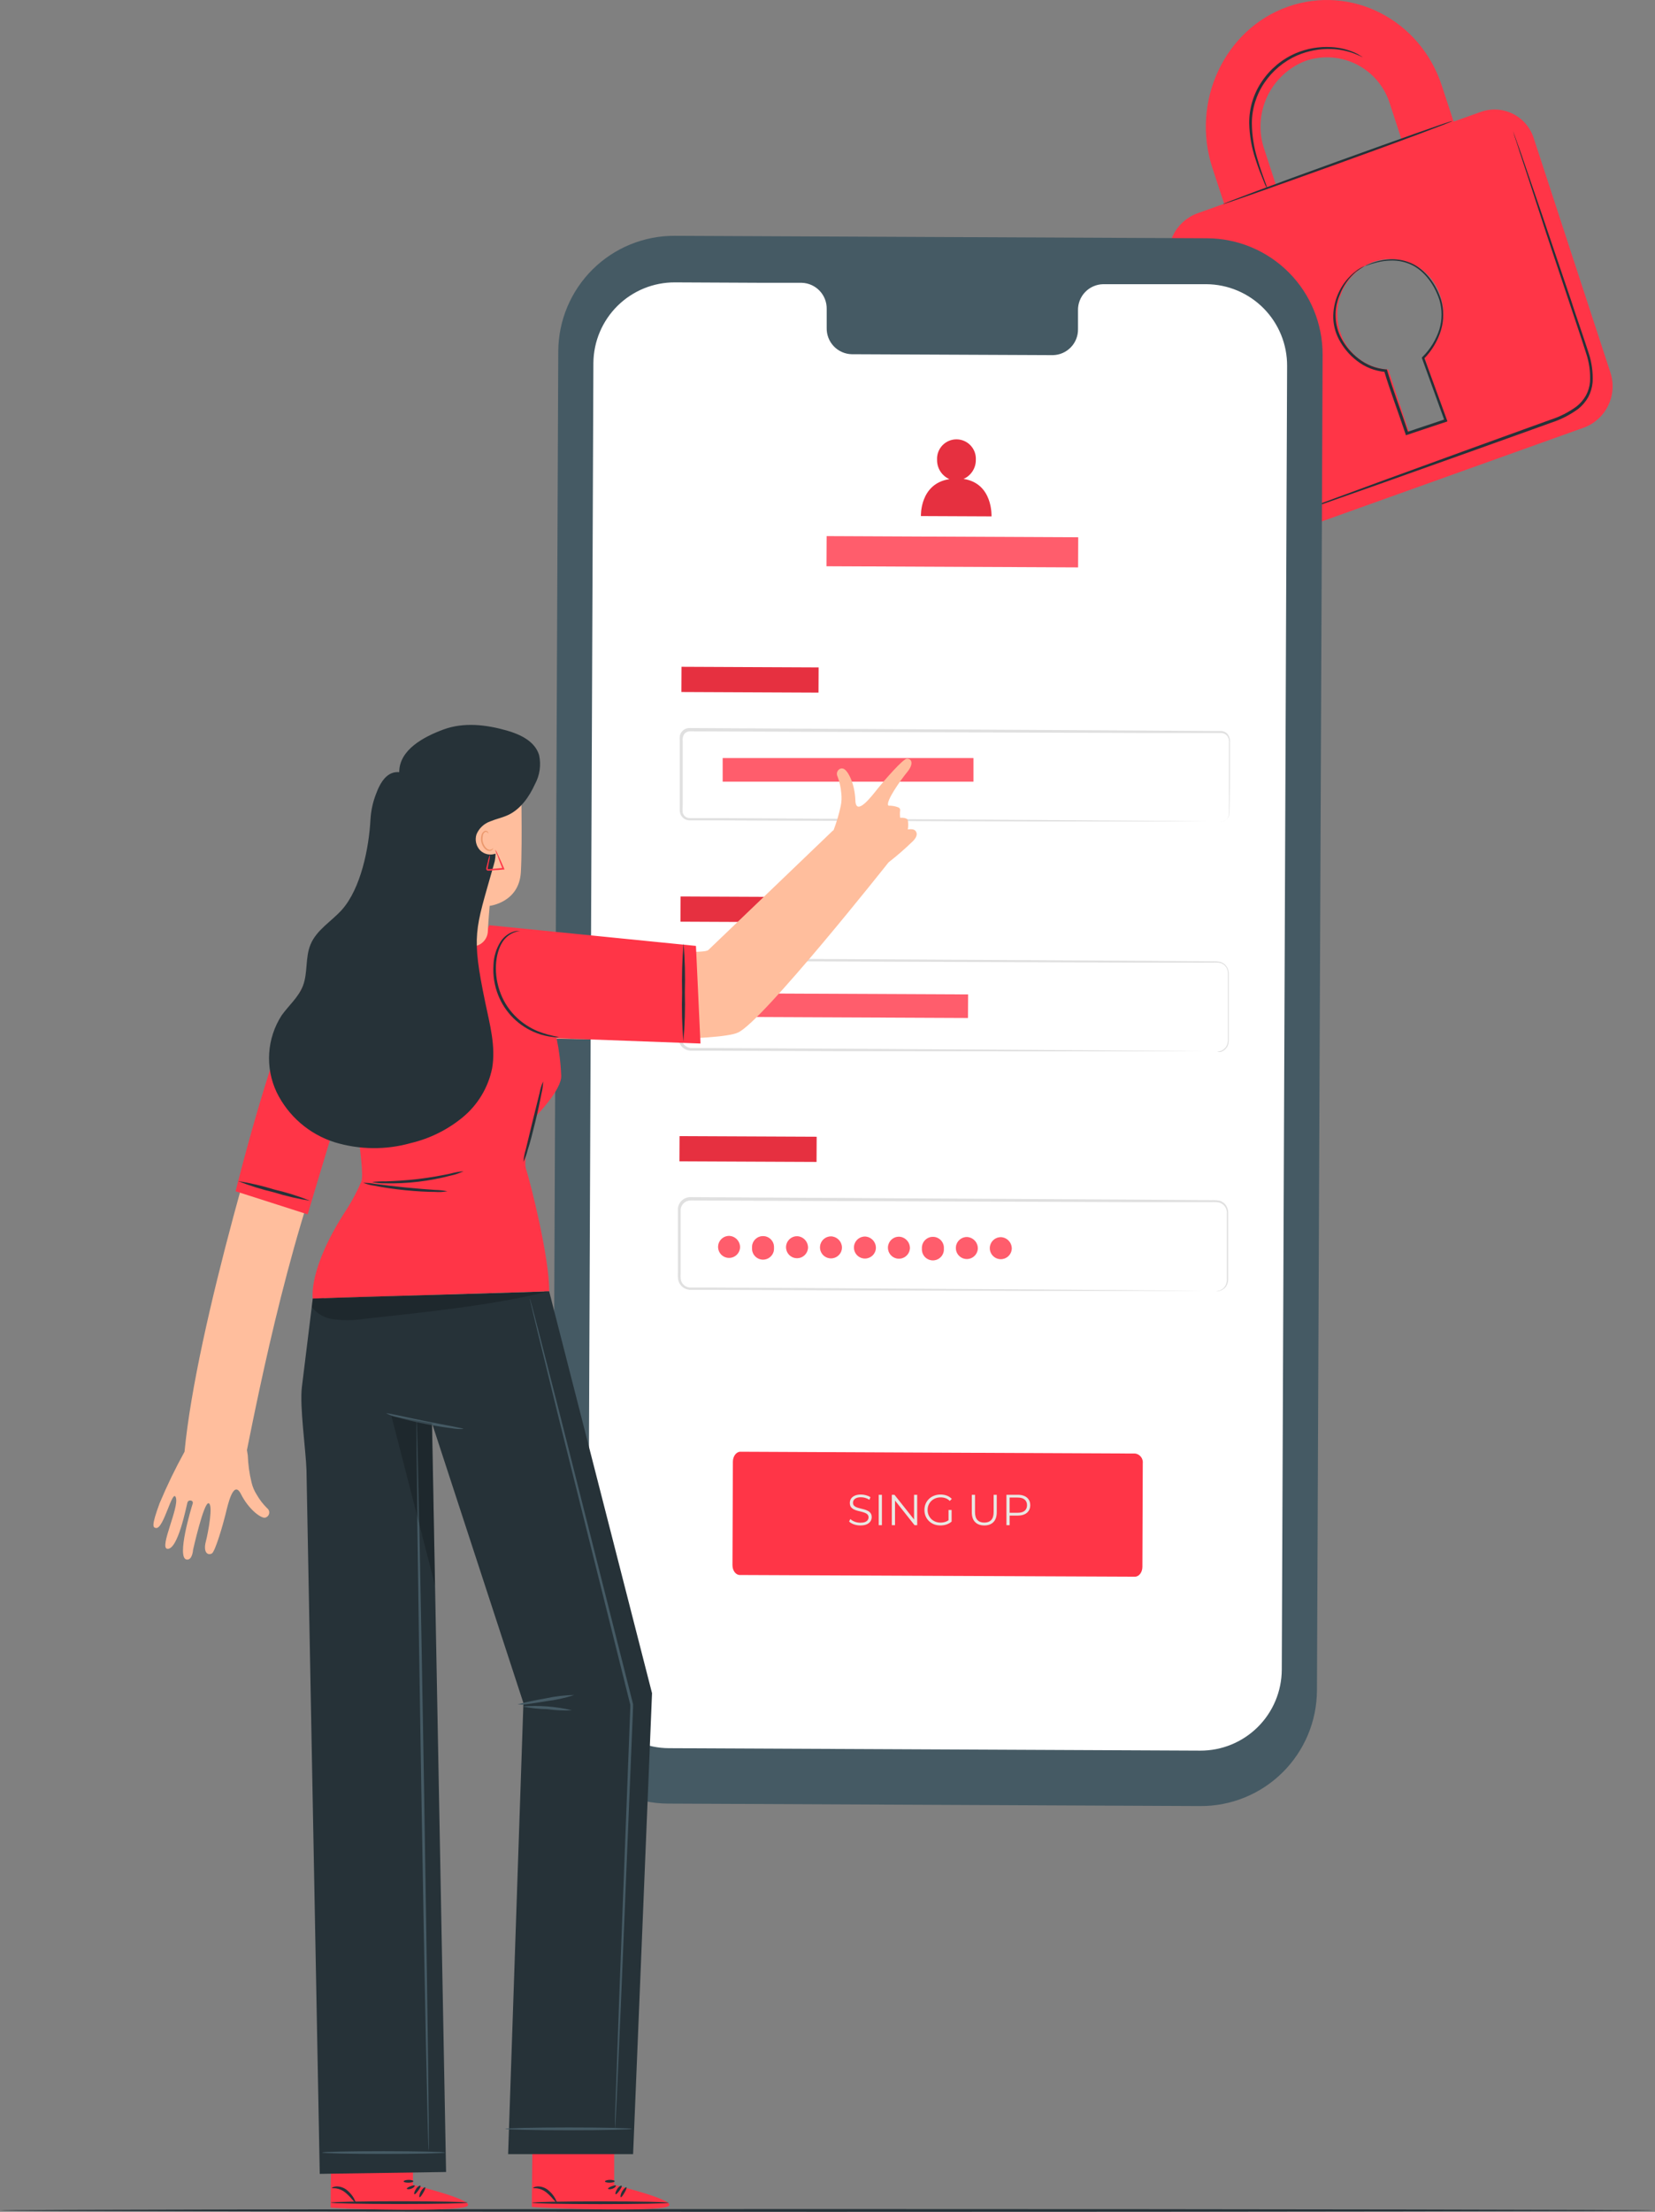 <svg width="310" height="414" viewBox="0 0 310 414" fill="none" xmlns="http://www.w3.org/2000/svg">
<rect x="0" y="0" width="310" height="414" fill="#808080" stroke="none"/>
<path d="M309.668 413.741C309.668 413.88 240.341 414 154.849 414C69.358 414 0 413.88 0 413.741C0 413.601 69.318 413.481 154.849 413.481C240.381 413.481 309.668 413.611 309.668 413.741Z" fill="#263238"/>
<path d="M277.421 20.927L272.279 22.764L270.073 16.044C266.019 3.655 253.1 -2.925 241.229 1.258C229.358 5.442 223.039 19.03 227.092 31.42L229.299 38.139L224.137 39.986C222.169 40.749 220.57 42.242 219.674 44.153C218.778 46.065 218.653 48.248 219.325 50.249L233.632 93.968C233.929 94.959 234.422 95.88 235.082 96.676C235.741 97.473 236.555 98.128 237.473 98.604C238.391 99.08 239.396 99.367 240.427 99.447C241.458 99.527 242.495 99.399 243.476 99.07L296.759 80.011C298.754 79.249 300.375 77.743 301.281 75.81C302.188 73.878 302.31 71.668 301.621 69.648L287.305 25.928C287 24.941 286.499 24.024 285.833 23.234C285.166 22.444 284.347 21.796 283.425 21.329C282.502 20.862 281.495 20.586 280.464 20.517C279.432 20.448 278.397 20.587 277.421 20.927ZM236.806 27.915C235.713 24.694 235.91 21.174 237.354 18.094C238.798 15.014 241.378 12.612 244.554 11.392C246.122 10.856 247.782 10.64 249.435 10.759C251.088 10.879 252.7 11.329 254.175 12.085C255.65 12.841 256.958 13.886 258.02 15.158C259.082 16.43 259.878 17.903 260.358 19.489L262.555 26.208L239.003 34.634L236.806 27.915ZM266.758 66.713L270.412 77.874C270.479 78.098 270.457 78.339 270.351 78.547C270.245 78.756 270.063 78.915 269.843 78.993L264.721 80.82C264.517 80.876 264.3 80.852 264.113 80.751C263.927 80.65 263.787 80.482 263.723 80.281L260.039 69.168C258.007 69.058 256.058 68.329 254.452 67.08C252.847 65.831 251.661 64.121 251.053 62.18C250.185 59.613 250.343 56.81 251.495 54.357C252.647 51.904 254.703 49.992 257.233 49.021C258.482 48.594 259.805 48.423 261.121 48.519C262.438 48.614 263.722 48.973 264.897 49.575C266.071 50.176 267.113 51.009 267.959 52.022C268.806 53.035 269.44 54.208 269.823 55.471C270.465 57.443 270.518 59.56 269.976 61.562C269.433 63.564 268.318 65.364 266.768 66.742L266.758 66.713Z" fill="#FF3547"/>
<path d="M272.049 22.644C272.049 22.784 262.515 26.368 250.654 30.631C238.793 34.894 229.119 38.318 229.069 38.218C229.019 38.119 238.604 34.505 250.474 30.231C262.345 25.958 272 22.514 272.049 22.644Z" fill="#263238"/>
<path d="M283.371 24.481C283.415 24.568 283.452 24.658 283.481 24.75C283.561 24.95 283.651 25.21 283.77 25.529C284.03 26.258 284.389 27.266 284.839 28.524L288.672 39.686C290.27 44.419 292.177 50.03 294.293 56.26C295.292 59.384 296.47 62.639 297.568 66.064C298.156 67.828 298.41 69.687 298.317 71.545C298.232 72.511 297.957 73.451 297.508 74.31C297.028 75.167 296.388 75.923 295.621 76.537C294.079 77.663 292.367 78.535 290.549 79.122L285.408 80.969L275.674 84.454L259.19 90.324L248.058 94.238L245.063 95.236L244.264 95.496C244.179 95.534 244.088 95.558 243.995 95.566C243.995 95.566 244.075 95.566 244.244 95.446L245.023 95.136L248.018 94.008L259.09 89.935L275.544 83.945L285.258 80.43L290.4 78.573C292.165 78.01 293.828 77.164 295.322 76.067C296.035 75.498 296.631 74.796 297.079 74.001C297.502 73.206 297.757 72.332 297.828 71.435C297.92 69.645 297.676 67.854 297.109 66.153C296.031 62.759 294.892 59.474 293.864 56.349C291.787 50.109 289.871 44.479 288.353 39.746C286.835 35.014 285.558 31.21 284.679 28.534C284.26 27.227 283.94 26.208 283.681 25.469L283.441 24.671C283.411 24.61 283.387 24.547 283.371 24.481Z" fill="#263238"/>
<path d="M255.256 10.713C255.256 10.713 254.727 10.454 253.749 10.054C252.354 9.518 250.879 9.221 249.386 9.176C247.172 9.1 244.969 9.516 242.936 10.394C240.463 11.487 238.349 13.255 236.836 15.495C235.313 17.729 234.495 20.369 234.49 23.073C234.511 25.289 234.847 27.491 235.488 29.613C236.007 31.43 236.546 32.877 236.906 33.886C237.118 34.398 237.291 34.925 237.425 35.463C237.141 34.984 236.904 34.48 236.716 33.956C236.307 32.957 235.718 31.54 235.139 29.712C234.428 27.569 234.041 25.331 233.991 23.073C233.964 20.267 234.8 17.521 236.387 15.206C237.953 12.884 240.153 11.061 242.726 9.954C244.823 9.072 247.095 8.682 249.366 8.816C250.891 8.894 252.39 9.249 253.789 9.865C254.162 10.037 254.523 10.237 254.867 10.464C255.009 10.526 255.14 10.61 255.256 10.713Z" fill="#263238"/>
<path d="M255.716 49.78C255.875 49.683 256.042 49.6 256.215 49.53C256.715 49.305 257.232 49.121 257.762 48.981C258.604 48.733 259.472 48.585 260.348 48.542C261.54 48.478 262.733 48.658 263.853 49.071C266.408 49.97 268.755 52.575 269.913 56.06C270.468 57.93 270.468 59.921 269.913 61.791C269.297 63.82 268.193 65.668 266.698 67.172L266.758 66.902C268.086 70.546 269.533 74.5 271.031 78.623L271.121 78.873L270.871 78.963L268.585 79.721L263.593 81.389L263.343 81.469L263.263 81.219C261.896 77.086 260.398 73.232 259.27 69.448L259.49 69.618C257.538 69.456 255.677 68.723 254.138 67.511C252.746 66.439 251.605 65.076 250.794 63.518C250.062 62.136 249.697 60.589 249.735 59.025C249.782 57.427 250.181 55.859 250.904 54.433C251.627 53.008 252.656 51.76 253.919 50.778C254.438 50.357 255.021 50.02 255.646 49.78C255.082 50.114 254.535 50.478 254.008 50.868C252.622 52.041 251.56 53.55 250.923 55.251C250.377 56.534 250.122 57.921 250.175 59.314C250.229 60.707 250.59 62.071 251.233 63.308C252.031 64.807 253.145 66.115 254.498 67.142C255.965 68.294 257.74 68.988 259.599 69.139H259.769L259.819 69.288C260.917 73.002 262.425 76.886 263.813 81.039L263.483 80.88L268.475 79.212L270.751 78.444L270.592 78.783C269.104 74.66 267.666 70.696 266.348 67.052V66.902L266.468 66.782C267.92 65.341 269.002 63.57 269.623 61.621C270.153 59.832 270.153 57.928 269.623 56.14C268.535 52.785 266.289 50.239 263.853 49.341C262.774 48.925 261.623 48.731 260.468 48.772C259.606 48.791 258.748 48.908 257.912 49.121C256.425 49.49 255.726 49.83 255.716 49.78Z" fill="#263238"/>
<path d="M224.856 338.053L125.127 337.594C119.368 337.562 113.857 335.246 109.804 331.154C105.751 327.062 103.488 321.528 103.512 315.769L104.57 65.764C104.582 62.911 105.156 60.088 106.26 57.456C107.363 54.825 108.974 52.437 111.001 50.428C113.028 48.42 115.431 46.831 118.072 45.752C120.714 44.672 123.542 44.124 126.395 44.139L226.114 44.598C231.873 44.627 237.385 46.941 241.44 51.031C245.494 55.121 247.76 60.654 247.738 66.413L246.68 316.408C246.668 319.262 246.095 322.086 244.991 324.719C243.888 327.351 242.277 329.741 240.251 331.75C238.224 333.76 235.821 335.351 233.18 336.433C230.538 337.514 227.71 338.065 224.856 338.053Z" fill="#455A64"/>
<path d="M225.963 53.194H206.635C206.004 53.206 205.382 53.342 204.804 53.594C204.226 53.846 203.703 54.21 203.265 54.664C202.828 55.118 202.484 55.654 202.253 56.242C202.023 56.829 201.91 57.456 201.922 58.086V61.591C201.934 62.221 201.822 62.847 201.591 63.434C201.361 64.02 201.017 64.556 200.579 65.009C200.141 65.463 199.618 65.826 199.04 66.077C198.462 66.328 197.84 66.462 197.21 66.473L159.531 66.303C158.256 66.269 157.047 65.731 156.169 64.806C155.291 63.881 154.816 62.646 154.849 61.371V57.867C154.881 56.594 154.407 55.36 153.531 54.435C152.656 53.511 151.449 52.971 150.176 52.935H143.377L126.455 52.855C122.43 52.831 118.559 54.403 115.69 57.226C112.822 60.05 111.189 63.895 111.149 67.92L110.151 311.945C110.142 313.942 110.526 315.921 111.282 317.769C112.037 319.618 113.15 321.299 114.555 322.717C115.961 324.136 117.632 325.264 119.473 326.036C121.314 326.809 123.29 327.211 125.287 327.22L224.805 327.68C226.803 327.689 228.784 327.304 230.633 326.548C232.483 325.792 234.165 324.679 235.585 323.273C237.004 321.866 238.133 320.194 238.906 318.351C239.679 316.509 240.081 314.532 240.091 312.534L241.089 68.509C241.113 64.473 239.533 60.593 236.697 57.721C233.86 54.849 230 53.221 225.963 53.194Z" fill="white"/>
<path d="M212.576 295.122L138.575 294.803C137.807 294.803 137.188 293.964 137.198 292.946L137.278 273.587C137.278 272.589 137.906 271.73 138.675 271.73L212.675 272.069C213.101 272.143 213.482 272.378 213.739 272.726C213.996 273.074 214.108 273.508 214.053 273.936L213.983 293.275C213.983 294.303 213.344 295.132 212.576 295.122Z" fill="#FF3547"/>
<path d="M161.159 285.53C160.736 285.53 160.33 285.462 159.939 285.327C159.554 285.186 159.256 285.007 159.045 284.79L159.281 284.327C159.481 284.522 159.749 284.687 160.086 284.823C160.427 284.953 160.785 285.018 161.159 285.018C161.517 285.018 161.807 284.975 162.029 284.888C162.257 284.796 162.422 284.674 162.525 284.522C162.633 284.37 162.688 284.202 162.688 284.018C162.688 283.796 162.623 283.617 162.492 283.481C162.368 283.346 162.202 283.24 161.996 283.164C161.79 283.083 161.563 283.012 161.313 282.953C161.064 282.893 160.815 282.831 160.565 282.766C160.316 282.695 160.086 282.603 159.874 282.489C159.668 282.375 159.5 282.226 159.37 282.042C159.245 281.852 159.183 281.606 159.183 281.302C159.183 281.02 159.256 280.763 159.403 280.529C159.554 280.291 159.785 280.101 160.094 279.96C160.403 279.814 160.798 279.741 161.281 279.741C161.601 279.741 161.918 279.787 162.232 279.879C162.547 279.966 162.818 280.088 163.045 280.245L162.842 280.725C162.598 280.562 162.338 280.443 162.061 280.367C161.79 280.291 161.528 280.253 161.273 280.253C160.931 280.253 160.649 280.299 160.427 280.391C160.205 280.483 160.039 280.608 159.931 280.765C159.828 280.917 159.777 281.091 159.777 281.286C159.777 281.508 159.839 281.687 159.964 281.822C160.094 281.958 160.262 282.064 160.468 282.139C160.679 282.215 160.91 282.283 161.159 282.343C161.408 282.402 161.655 282.467 161.899 282.538C162.148 282.608 162.376 282.701 162.582 282.814C162.793 282.923 162.961 283.069 163.086 283.253C163.216 283.438 163.281 283.679 163.281 283.977C163.281 284.254 163.205 284.511 163.053 284.75C162.902 284.983 162.669 285.172 162.354 285.319C162.045 285.46 161.647 285.53 161.159 285.53ZM164.592 285.481V279.79H165.194V285.481H164.592ZM167.046 285.481V279.79H167.542L171.469 284.733H171.209V279.79H171.803V285.481H171.307L167.387 280.538H167.648V285.481H167.046ZM176.157 285.53C175.723 285.53 175.322 285.46 174.953 285.319C174.59 285.172 174.273 284.969 174.002 284.709C173.736 284.449 173.528 284.142 173.376 283.79C173.23 283.438 173.156 283.053 173.156 282.635C173.156 282.218 173.23 281.833 173.376 281.481C173.528 281.128 173.739 280.822 174.01 280.562C174.281 280.302 174.598 280.101 174.962 279.96C175.33 279.814 175.731 279.741 176.165 279.741C176.599 279.741 176.994 279.809 177.352 279.944C177.715 280.08 178.024 280.286 178.279 280.562L177.905 280.944C177.667 280.706 177.404 280.535 177.116 280.432C176.829 280.329 176.52 280.277 176.189 280.277C175.837 280.277 175.512 280.337 175.214 280.456C174.921 280.57 174.663 280.735 174.441 280.952C174.224 281.164 174.054 281.413 173.929 281.7C173.81 281.982 173.75 282.294 173.75 282.635C173.75 282.972 173.81 283.283 173.929 283.571C174.054 283.858 174.224 284.11 174.441 284.327C174.663 284.538 174.921 284.704 175.214 284.823C175.512 284.937 175.834 284.994 176.181 284.994C176.506 284.994 176.813 284.945 177.1 284.847C177.393 284.75 177.661 284.584 177.905 284.351L178.247 284.807C177.976 285.045 177.658 285.227 177.295 285.351C176.932 285.471 176.553 285.53 176.157 285.53ZM177.669 284.733V282.635H178.247V284.807L177.669 284.733ZM184.371 285.53C183.644 285.53 183.072 285.322 182.655 284.904C182.238 284.487 182.029 283.869 182.029 283.05V279.79H182.631V283.026C182.631 283.698 182.782 284.194 183.086 284.514C183.39 284.834 183.818 284.994 184.371 284.994C184.929 284.994 185.36 284.834 185.664 284.514C185.967 284.194 186.119 283.698 186.119 283.026V279.79H186.704V283.05C186.704 283.869 186.496 284.487 186.078 284.904C185.666 285.322 185.097 285.53 184.371 285.53ZM188.518 285.481V279.79H190.648C191.13 279.79 191.545 279.868 191.892 280.025C192.239 280.177 192.505 280.399 192.689 280.692C192.879 280.979 192.974 281.329 192.974 281.741C192.974 282.142 192.879 282.489 192.689 282.782C192.505 283.069 192.239 283.291 191.892 283.449C191.545 283.606 191.13 283.684 190.648 283.684H188.851L189.119 283.4V285.481H188.518ZM189.119 283.449L188.851 283.156H190.632C191.201 283.156 191.632 283.034 191.925 282.79C192.223 282.541 192.372 282.191 192.372 281.741C192.372 281.286 192.223 280.933 191.925 280.684C191.632 280.435 191.201 280.31 190.632 280.31H188.851L189.119 280.025V283.449Z" fill="#E8E8E3"/>
<path d="M153.335 124.928L127.657 124.812L127.636 129.524L153.314 129.64L153.335 124.928Z" fill="#FF3547"/>
<path opacity="0.1" d="M153.335 124.928L127.657 124.812L127.636 129.524L153.314 129.64L153.335 124.928Z" fill="black"/>
<path d="M228.609 153.861C228.811 153.841 229.009 153.794 229.198 153.721C229.475 153.613 229.715 153.43 229.892 153.191C230.068 152.953 230.174 152.669 230.197 152.374C230.197 150.786 230.197 148.47 230.197 145.495C230.197 144.007 230.197 142.34 230.197 140.503C230.197 140.054 230.197 139.584 230.197 139.115C230.262 138.66 230.163 138.196 229.917 137.807C229.78 137.621 229.601 137.469 229.395 137.363C229.189 137.257 228.961 137.201 228.729 137.198H227.172H212.745L129.24 136.889C129.027 136.885 128.815 136.933 128.624 137.029C128.433 137.124 128.267 137.265 128.142 137.438C127.901 137.828 127.809 138.293 127.882 138.746C127.882 139.744 127.882 140.742 127.882 141.741C127.882 143.738 127.882 145.734 127.882 147.731C127.882 148.729 127.882 149.728 127.882 150.726C127.841 151.191 127.841 151.659 127.882 152.124C127.935 152.323 128.032 152.508 128.167 152.664C128.302 152.82 128.471 152.942 128.661 153.023C128.858 153.101 129.069 153.138 129.28 153.132H134.362L156.536 153.252L194.075 153.482L219.384 153.681L226.263 153.761H228.05C228.46 153.761 228.659 153.761 228.659 153.761H228.05H226.263H219.384H194.075L156.536 153.642L134.362 153.552H129.28C129.001 153.563 128.722 153.515 128.462 153.412C128.199 153.3 127.965 153.129 127.778 152.913C127.591 152.696 127.456 152.44 127.383 152.164C127.325 151.902 127.305 151.633 127.323 151.365V150.626C127.323 149.628 127.323 148.63 127.323 147.631C127.323 145.634 127.323 143.638 127.323 141.641C127.323 140.643 127.323 139.644 127.323 138.646C127.304 138.38 127.304 138.113 127.323 137.847C127.361 137.553 127.474 137.275 127.653 137.038C127.825 136.797 128.053 136.602 128.317 136.468C128.581 136.334 128.874 136.266 129.17 136.27L212.675 136.729L227.102 136.829H228.659C228.934 136.829 229.204 136.895 229.447 137.022C229.691 137.149 229.9 137.333 230.057 137.558C230.338 137.992 230.452 138.513 230.376 139.025C230.376 139.494 230.376 139.964 230.376 140.413C230.376 142.23 230.376 143.897 230.376 145.405C230.376 148.4 230.307 150.696 230.287 152.294C230.262 152.601 230.151 152.895 229.965 153.14C229.779 153.386 229.527 153.574 229.238 153.681C229.049 153.799 228.832 153.861 228.609 153.861Z" fill="#E0E0E0"/>
<path d="M182.334 141.9H135.37V146.303H182.334V141.9Z" fill="#FF3547"/>
<path opacity="0.2" d="M182.334 141.9H135.37V146.303H182.334V141.9Z" fill="white"/>
<path d="M153.16 167.917L127.482 167.801L127.461 172.513L153.139 172.63L153.16 167.917Z" fill="#FF3547"/>
<path opacity="0.1" d="M153.16 167.917L127.482 167.801L127.461 172.513L153.139 172.63L153.16 167.917Z" fill="black"/>
<path d="M227.96 196.851C228.162 196.827 228.362 196.79 228.56 196.741C228.838 196.653 229.095 196.505 229.312 196.309C229.529 196.113 229.701 195.872 229.817 195.603C229.975 195.2 230.036 194.766 229.997 194.335C229.997 193.856 229.997 193.337 229.997 192.758C229.997 191.6 229.997 190.282 229.997 188.764V182.425C230.045 181.966 229.943 181.504 229.708 181.107C229.461 180.7 229.074 180.398 228.619 180.258C228.122 180.169 227.616 180.143 227.112 180.178H212.745L129.53 179.869C129.082 179.87 128.65 180.033 128.314 180.329C127.978 180.625 127.761 181.032 127.703 181.476C127.703 182.425 127.703 183.473 127.703 184.471C127.703 186.468 127.703 188.465 127.703 190.462C127.703 191.46 127.703 192.458 127.703 193.457C127.666 193.923 127.686 194.393 127.763 194.855C127.887 195.259 128.144 195.611 128.492 195.853C128.86 196.087 129.294 196.199 129.73 196.172H131.117H134.003L156.097 196.282L193.506 196.512L218.725 196.712L225.584 196.791H218.725H193.506L156.077 196.751L133.983 196.672H129.64C129.1 196.704 128.564 196.56 128.112 196.262C127.658 195.948 127.326 195.486 127.174 194.954C127.084 194.447 127.057 193.931 127.094 193.417C127.094 192.418 127.094 191.42 127.094 190.422C127.094 188.425 127.094 186.428 127.094 184.431C127.094 183.433 127.094 182.435 127.094 181.436C127.167 180.865 127.445 180.341 127.877 179.96C128.309 179.58 128.865 179.37 129.44 179.37L212.655 179.829L227.022 179.939C227.557 179.906 228.094 179.943 228.619 180.049C229.138 180.218 229.576 180.574 229.847 181.047C230.106 181.487 230.218 181.997 230.167 182.505C230.167 182.974 230.167 183.433 230.167 183.892C230.167 185.699 230.167 187.357 230.167 188.884C230.167 190.412 230.167 191.7 230.167 192.878C230.167 193.447 230.167 193.976 230.167 194.465C230.203 194.912 230.131 195.36 229.957 195.773C229.828 196.049 229.64 196.293 229.408 196.489C229.175 196.686 228.903 196.83 228.609 196.911C228.391 196.929 228.172 196.909 227.96 196.851Z" fill="#E0E0E0"/>
<path d="M152.967 212.773L127.289 212.657L127.267 217.369L152.945 217.486L152.967 212.773Z" fill="#FF3547"/>
<path opacity="0.1" d="M152.967 212.773L127.289 212.657L127.267 217.369L152.945 217.486L152.967 212.773Z" fill="black"/>
<path d="M227.761 241.689C227.963 241.665 228.163 241.628 228.36 241.579C228.638 241.491 228.893 241.344 229.11 241.15C229.327 240.955 229.5 240.717 229.618 240.451C229.775 240.047 229.836 239.614 229.798 239.183C229.798 238.693 229.798 238.184 229.798 237.595C229.798 236.447 229.798 235.119 229.798 233.602V227.262C229.845 226.803 229.744 226.341 229.508 225.944C229.256 225.545 228.87 225.248 228.42 225.105C227.923 225.013 227.417 224.983 226.912 225.016H212.546L129.33 224.706C128.883 224.707 128.451 224.871 128.115 225.166C127.779 225.462 127.561 225.87 127.503 226.314C127.503 227.312 127.503 228.31 127.503 229.309C127.503 231.305 127.503 233.302 127.503 235.299C127.503 236.297 127.503 237.296 127.503 238.294C127.466 238.757 127.486 239.224 127.563 239.682C127.683 240.089 127.941 240.442 128.292 240.68C128.659 240.92 129.094 241.032 129.53 241H133.873L155.967 241.12L193.377 241.349L218.596 241.549L225.455 241.629H218.596H193.377L155.967 241.519L133.873 241.429H129.53C128.99 241.465 128.452 241.322 128.003 241.02C127.548 240.705 127.217 240.243 127.064 239.712C126.975 239.205 126.948 238.688 126.984 238.174C126.984 237.176 126.984 236.178 126.984 235.179C126.984 233.182 126.984 231.186 126.984 229.189C126.984 228.19 126.984 227.192 126.984 226.144C127.055 225.574 127.331 225.049 127.761 224.669C128.192 224.288 128.746 224.078 129.32 224.077L212.536 224.536L226.902 224.646C227.437 224.613 227.974 224.65 228.5 224.756C229.019 224.926 229.456 225.281 229.728 225.754C229.986 226.194 230.098 226.705 230.047 227.212C230.047 227.681 230.047 228.151 230.047 228.6C230.047 230.407 230.047 232.064 230.047 233.592C230.047 235.119 230.047 236.407 230.047 237.585C230.047 238.154 230.047 238.683 230.047 239.173C230.086 239.619 230.014 240.068 229.838 240.481C229.708 240.756 229.521 241 229.288 241.197C229.055 241.393 228.783 241.537 228.49 241.619C228.256 241.699 228.006 241.723 227.761 241.689Z" fill="#E0E0E0"/>
<path d="M181.331 186.135L134.368 185.922L134.348 190.325L181.311 190.538L181.331 186.135Z" fill="#FF3547"/>
<path opacity="0.2" d="M181.331 186.135L134.368 185.922L134.348 190.325L181.311 190.538L181.331 186.135Z" fill="white"/>
<path d="M138.615 233.542C138.586 233.944 138.439 234.328 138.193 234.647C137.947 234.966 137.614 235.206 137.233 235.337C136.852 235.467 136.441 235.484 136.051 235.383C135.661 235.283 135.309 235.07 135.039 234.772C134.769 234.473 134.592 234.102 134.531 233.704C134.47 233.306 134.527 232.899 134.695 232.533C134.863 232.167 135.135 231.858 135.477 231.646C135.819 231.433 136.216 231.325 136.618 231.336C137.175 231.367 137.696 231.616 138.07 232.029C138.444 232.442 138.64 232.986 138.615 233.542Z" fill="#FF3547"/>
<path d="M144.975 233.572C144.994 233.853 144.956 234.136 144.862 234.402C144.767 234.668 144.619 234.912 144.427 235.118C144.234 235.324 144.002 235.489 143.743 235.601C143.484 235.714 143.205 235.772 142.923 235.772C142.641 235.772 142.362 235.714 142.103 235.601C141.844 235.489 141.611 235.324 141.419 235.118C141.226 234.912 141.078 234.668 140.984 234.402C140.89 234.136 140.852 233.853 140.871 233.572C140.852 233.291 140.89 233.008 140.984 232.742C141.078 232.476 141.226 232.232 141.419 232.026C141.611 231.82 141.844 231.655 142.103 231.543C142.362 231.43 142.641 231.372 142.923 231.372C143.205 231.372 143.484 231.43 143.743 231.543C144.002 231.655 144.234 231.82 144.427 232.026C144.619 232.232 144.767 232.476 144.862 232.742C144.956 233.008 144.994 233.291 144.975 233.572Z" fill="#FF3547"/>
<path d="M151.345 233.602C151.315 234.003 151.168 234.387 150.923 234.706C150.677 235.025 150.343 235.265 149.962 235.396C149.581 235.527 149.171 235.543 148.781 235.443C148.391 235.342 148.039 235.13 147.769 234.831C147.498 234.533 147.322 234.161 147.261 233.763C147.2 233.365 147.257 232.958 147.425 232.592C147.593 232.226 147.865 231.918 148.207 231.705C148.549 231.492 148.945 231.385 149.348 231.395C149.903 231.429 150.423 231.679 150.796 232.091C151.17 232.503 151.367 233.046 151.345 233.602Z" fill="#FF3547"/>
<path d="M157.704 233.632C157.675 234.034 157.528 234.418 157.282 234.737C157.036 235.056 156.702 235.295 156.322 235.426C155.941 235.557 155.53 235.574 155.14 235.473C154.75 235.373 154.398 235.16 154.128 234.862C153.858 234.563 153.681 234.192 153.62 233.794C153.559 233.396 153.616 232.988 153.784 232.623C153.952 232.257 154.224 231.948 154.566 231.735C154.908 231.523 155.305 231.415 155.707 231.426C156.263 231.459 156.783 231.709 157.156 232.121C157.529 232.534 157.726 233.076 157.704 233.632Z" fill="#FF3547"/>
<path d="M164.064 233.652C164.037 234.054 163.891 234.439 163.647 234.76C163.402 235.08 163.069 235.321 162.688 235.454C162.307 235.586 161.896 235.604 161.505 235.504C161.114 235.405 160.762 235.193 160.49 234.895C160.219 234.596 160.042 234.225 159.98 233.827C159.918 233.428 159.975 233.021 160.143 232.654C160.311 232.288 160.583 231.979 160.925 231.766C161.267 231.552 161.664 231.445 162.067 231.455C162.621 231.489 163.139 231.737 163.512 232.148C163.885 232.558 164.083 233.098 164.064 233.652Z" fill="#FF3547"/>
<path d="M170.434 233.682C170.406 234.082 170.263 234.465 170.02 234.785C169.778 235.104 169.447 235.346 169.07 235.48C168.692 235.614 168.283 235.635 167.893 235.54C167.504 235.445 167.15 235.238 166.877 234.944C166.604 234.651 166.422 234.284 166.354 233.888C166.287 233.493 166.336 233.087 166.497 232.719C166.657 232.352 166.922 232.039 167.257 231.82C167.593 231.601 167.986 231.484 168.387 231.485C168.949 231.506 169.48 231.749 169.864 232.161C170.248 232.572 170.452 233.119 170.434 233.682Z" fill="#FF3547"/>
<path d="M176.793 233.712C176.813 233.993 176.774 234.276 176.68 234.542C176.586 234.807 176.438 235.051 176.246 235.258C176.053 235.464 175.82 235.628 175.561 235.741C175.303 235.853 175.024 235.911 174.741 235.911C174.459 235.911 174.18 235.853 173.921 235.741C173.663 235.628 173.43 235.464 173.237 235.258C173.045 235.051 172.897 234.807 172.803 234.542C172.709 234.276 172.67 233.993 172.69 233.712C172.67 233.43 172.709 233.148 172.803 232.882C172.897 232.616 173.045 232.372 173.237 232.166C173.43 231.959 173.663 231.795 173.921 231.682C174.18 231.57 174.459 231.512 174.741 231.512C175.024 231.512 175.303 231.57 175.561 231.682C175.82 231.795 176.053 231.959 176.246 232.166C176.438 232.372 176.586 232.616 176.68 232.882C176.774 233.148 176.813 233.43 176.793 233.712Z" fill="#FF3547"/>
<path d="M183.153 233.741C183.126 234.141 182.982 234.525 182.74 234.844C182.497 235.164 182.167 235.406 181.789 235.54C181.411 235.674 181.002 235.695 180.612 235.599C180.223 235.504 179.87 235.297 179.596 235.004C179.323 234.71 179.141 234.343 179.074 233.948C179.006 233.553 179.056 233.146 179.216 232.779C179.376 232.411 179.641 232.099 179.977 231.879C180.312 231.66 180.705 231.544 181.106 231.545C181.668 231.566 182.2 231.809 182.583 232.22C182.967 232.632 183.172 233.179 183.153 233.741Z" fill="#FF3547"/>
<path d="M189.513 233.771C189.485 234.174 189.34 234.559 189.095 234.879C188.851 235.2 188.517 235.441 188.136 235.573C187.756 235.706 187.344 235.723 186.954 235.624C186.563 235.525 186.21 235.313 185.939 235.014C185.668 234.716 185.49 234.345 185.428 233.946C185.367 233.548 185.423 233.14 185.591 232.774C185.759 232.407 186.031 232.098 186.373 231.885C186.716 231.672 187.113 231.564 187.516 231.575C188.069 231.608 188.588 231.857 188.961 232.267C189.334 232.677 189.532 233.217 189.513 233.771Z" fill="#FF3547"/>
<g opacity="0.2">
<path d="M138.615 233.542C138.586 233.944 138.439 234.328 138.193 234.647C137.947 234.966 137.614 235.206 137.233 235.337C136.852 235.467 136.441 235.484 136.051 235.383C135.661 235.283 135.309 235.07 135.039 234.772C134.769 234.473 134.592 234.102 134.531 233.704C134.47 233.306 134.527 232.899 134.695 232.533C134.863 232.167 135.135 231.858 135.477 231.646C135.819 231.433 136.216 231.325 136.618 231.336C137.175 231.367 137.696 231.616 138.07 232.029C138.444 232.442 138.64 232.986 138.615 233.542Z" fill="white"/>
<path d="M144.975 233.572C144.994 233.853 144.956 234.136 144.862 234.402C144.768 234.668 144.62 234.912 144.427 235.118C144.235 235.324 144.002 235.489 143.743 235.601C143.484 235.714 143.205 235.772 142.923 235.772C142.641 235.772 142.362 235.714 142.103 235.601C141.844 235.489 141.611 235.324 141.419 235.118C141.227 234.912 141.079 234.668 140.984 234.402C140.89 234.136 140.852 233.853 140.871 233.572C140.852 233.291 140.89 233.008 140.984 232.742C141.079 232.476 141.227 232.232 141.419 232.026C141.611 231.82 141.844 231.655 142.103 231.543C142.362 231.43 142.641 231.372 142.923 231.372C143.205 231.372 143.484 231.43 143.743 231.543C144.002 231.655 144.235 231.82 144.427 232.026C144.62 232.232 144.768 232.476 144.862 232.742C144.956 233.008 144.994 233.291 144.975 233.572Z" fill="white"/>
<path d="M151.344 233.602C151.315 234.004 151.168 234.388 150.922 234.707C150.677 235.026 150.343 235.266 149.962 235.397C149.581 235.528 149.17 235.544 148.78 235.443C148.39 235.343 148.038 235.13 147.768 234.832C147.498 234.533 147.322 234.162 147.26 233.764C147.199 233.366 147.256 232.959 147.425 232.593C147.593 232.227 147.865 231.918 148.206 231.706C148.548 231.493 148.945 231.385 149.348 231.396C149.903 231.429 150.423 231.679 150.796 232.092C151.17 232.504 151.366 233.046 151.344 233.602Z" fill="white"/>
<path d="M157.704 233.632C157.675 234.034 157.528 234.418 157.282 234.737C157.037 235.056 156.703 235.295 156.322 235.426C155.941 235.557 155.53 235.574 155.14 235.473C154.75 235.373 154.398 235.16 154.128 234.862C153.858 234.563 153.681 234.192 153.62 233.794C153.559 233.396 153.616 232.988 153.784 232.623C153.953 232.257 154.224 231.948 154.566 231.735C154.908 231.523 155.305 231.415 155.708 231.426C156.263 231.459 156.783 231.709 157.156 232.121C157.529 232.534 157.726 233.076 157.704 233.632Z" fill="white"/>
<path d="M164.064 233.652C164.036 234.054 163.891 234.44 163.647 234.76C163.402 235.08 163.068 235.322 162.688 235.454C162.307 235.587 161.896 235.604 161.505 235.505C161.114 235.406 160.761 235.194 160.49 234.895C160.219 234.597 160.041 234.226 159.98 233.827C159.918 233.429 159.974 233.021 160.142 232.655C160.31 232.288 160.582 231.979 160.925 231.766C161.267 231.553 161.664 231.445 162.067 231.456C162.621 231.489 163.139 231.738 163.512 232.148C163.885 232.558 164.083 233.098 164.064 233.652Z" fill="white"/>
<path d="M170.433 233.682C170.406 234.082 170.262 234.465 170.02 234.785C169.778 235.104 169.447 235.346 169.069 235.48C168.691 235.614 168.282 235.635 167.893 235.54C167.503 235.445 167.15 235.238 166.877 234.944C166.603 234.651 166.422 234.284 166.354 233.888C166.287 233.493 166.336 233.087 166.497 232.719C166.657 232.352 166.921 232.039 167.257 231.82C167.593 231.601 167.986 231.484 168.387 231.485C168.949 231.506 169.48 231.749 169.864 232.161C170.247 232.572 170.452 233.119 170.433 233.682Z" fill="white"/>
<path d="M176.793 233.712C176.813 233.993 176.774 234.276 176.68 234.542C176.586 234.807 176.438 235.051 176.245 235.258C176.053 235.464 175.82 235.628 175.561 235.741C175.303 235.853 175.023 235.911 174.741 235.911C174.459 235.911 174.18 235.853 173.921 235.741C173.662 235.628 173.43 235.464 173.237 235.258C173.045 235.051 172.897 234.807 172.803 234.542C172.708 234.276 172.67 233.993 172.69 233.712C172.67 233.43 172.708 233.148 172.803 232.882C172.897 232.616 173.045 232.372 173.237 232.166C173.43 231.959 173.662 231.795 173.921 231.682C174.18 231.57 174.459 231.512 174.741 231.512C175.023 231.512 175.303 231.57 175.561 231.682C175.82 231.795 176.053 231.959 176.245 232.166C176.438 232.372 176.586 232.616 176.68 232.882C176.774 233.148 176.813 233.43 176.793 233.712Z" fill="white"/>
<path d="M183.153 233.742C183.126 234.142 182.982 234.525 182.74 234.845C182.497 235.164 182.167 235.406 181.789 235.54C181.411 235.674 181.002 235.695 180.613 235.6C180.223 235.505 179.87 235.298 179.596 235.004C179.323 234.711 179.141 234.344 179.074 233.949C179.006 233.553 179.056 233.147 179.216 232.779C179.377 232.412 179.641 232.099 179.977 231.88C180.313 231.661 180.705 231.544 181.106 231.545C181.669 231.566 182.2 231.809 182.583 232.221C182.967 232.632 183.172 233.179 183.153 233.742Z" fill="white"/>
<path d="M189.513 233.772C189.485 234.174 189.34 234.559 189.095 234.88C188.851 235.2 188.517 235.441 188.137 235.574C187.756 235.706 187.345 235.724 186.954 235.625C186.563 235.525 186.21 235.313 185.939 235.015C185.668 234.717 185.49 234.345 185.429 233.947C185.367 233.548 185.423 233.141 185.591 232.774C185.759 232.408 186.031 232.099 186.374 231.886C186.716 231.673 187.113 231.565 187.516 231.575C188.07 231.609 188.588 231.857 188.961 232.268C189.334 232.678 189.532 233.218 189.513 233.772Z" fill="white"/>
</g>
<path d="M180.477 89.645C181.171 89.34 181.759 88.837 182.169 88.2C182.579 87.562 182.793 86.819 182.784 86.061C182.809 85.568 182.735 85.076 182.564 84.613C182.393 84.15 182.13 83.727 181.791 83.369C181.451 83.011 181.042 82.726 180.589 82.531C180.136 82.337 179.648 82.236 179.154 82.236C178.661 82.236 178.173 82.337 177.72 82.531C177.267 82.726 176.858 83.011 176.518 83.369C176.179 83.727 175.916 84.15 175.745 84.613C175.574 85.076 175.499 85.568 175.525 86.061C175.51 86.826 175.722 87.579 176.134 88.224C176.546 88.869 177.141 89.377 177.842 89.685C172.251 90.524 172.5 96.594 172.5 96.594L185.719 96.654C185.719 96.654 186.028 90.474 180.477 89.645Z" fill="#FF3547"/>
<path opacity="0.1" d="M180.477 89.645C181.171 89.34 181.759 88.837 182.169 88.2C182.579 87.562 182.793 86.819 182.784 86.061C182.809 85.568 182.735 85.076 182.564 84.613C182.393 84.15 182.13 83.727 181.791 83.369C181.451 83.011 181.042 82.726 180.589 82.531C180.136 82.337 179.648 82.236 179.154 82.236C178.661 82.236 178.173 82.337 177.72 82.531C177.267 82.726 176.858 83.011 176.518 83.369C176.179 83.727 175.916 84.15 175.745 84.613C175.574 85.076 175.499 85.568 175.525 86.061C175.51 86.826 175.722 87.579 176.134 88.224C176.546 88.869 177.141 89.377 177.842 89.685C172.251 90.524 172.5 96.594 172.5 96.594L185.719 96.654C185.719 96.654 186.028 90.474 180.477 89.645Z" fill="black"/>
<path d="M201.957 100.569L154.844 100.355L154.818 105.986L201.931 106.2L201.957 100.569Z" fill="#FF3547"/>
<path opacity="0.2" d="M201.957 100.569L154.844 100.355L154.818 105.986L201.931 106.2L201.957 100.569Z" fill="white"/>
<path d="M77.354 408.958V400.422L62.049 400.312L61.919 413.221L62.868 413.291C67.091 413.561 84.353 413.96 87.189 413.081C90.343 412.103 77.354 408.958 77.354 408.958Z" fill="#FF3547"/>
<path d="M87.548 412.283C87.548 412.422 81.817 412.542 74.758 412.542C67.7 412.542 61.969 412.422 61.969 412.283C61.969 412.143 67.7 412.023 74.758 412.023C81.817 412.023 87.548 412.143 87.548 412.283Z" fill="#263238"/>
<path d="M77.624 410.706C77.494 410.636 77.624 410.186 77.934 409.707C78.243 409.228 78.662 409.028 78.762 409.128C78.862 409.228 78.653 409.607 78.353 410.017C78.053 410.426 77.754 410.775 77.624 410.706Z" fill="#263238"/>
<path d="M78.602 411.264C78.463 411.264 78.532 410.705 78.832 410.176C79.132 409.647 79.531 409.327 79.641 409.407C79.751 409.487 79.571 409.936 79.291 410.406C79.012 410.875 78.732 411.314 78.602 411.264Z" fill="#263238"/>
<path d="M66.582 412.243C66.522 412.243 66.292 412.063 65.963 411.684C65.561 411.196 65.113 410.748 64.625 410.346C64.146 409.963 63.574 409.712 62.968 409.617C62.499 409.557 62.199 409.617 62.169 409.557C62.139 409.497 62.429 409.288 62.978 409.248C63.703 409.232 64.409 409.473 64.975 409.927C65.504 410.358 65.951 410.883 66.292 411.474C66.522 411.913 66.642 412.203 66.582 412.243Z" fill="#263238"/>
<path d="M77.674 409.098C77.744 409.217 77.484 409.517 77.045 409.677C76.606 409.836 76.216 409.776 76.197 409.677C76.177 409.577 76.486 409.367 76.865 409.227C77.245 409.088 77.594 408.978 77.674 409.098Z" fill="#263238"/>
<path d="M77.434 408.269C77.434 408.419 77.035 408.539 76.516 408.549C75.996 408.559 75.587 408.439 75.597 408.299C75.607 408.159 76.016 408.03 76.516 408.02C77.015 408.01 77.414 408.129 77.434 408.269Z" fill="#263238"/>
<path d="M115.043 408.958V400.422L99.738 400.312L99.608 413.091L100.557 413.161C104.78 413.431 122.052 413.96 124.877 413.081C128.032 412.103 115.043 408.958 115.043 408.958Z" fill="#FF3547"/>
<path d="M125.237 412.303C125.237 412.442 119.516 412.562 112.448 412.562C105.379 412.562 99.668 412.442 99.668 412.303C99.668 412.163 105.389 412.043 112.448 412.043C119.506 412.043 125.237 412.163 125.237 412.303Z" fill="#263238"/>
<path d="M115.313 410.706C115.193 410.636 115.313 410.186 115.622 409.707C115.932 409.228 116.351 409.028 116.451 409.128C116.551 409.228 116.341 409.607 116.042 410.017C115.742 410.426 115.443 410.775 115.313 410.706Z" fill="#263238"/>
<path d="M116.291 411.264C116.162 411.264 116.222 410.705 116.531 410.176C116.841 409.647 117.23 409.327 117.34 409.407C117.45 409.487 117.26 409.936 116.98 410.406C116.701 410.875 116.431 411.314 116.291 411.264Z" fill="#263238"/>
<path d="M104.271 412.243C104.211 412.243 103.991 412.063 103.652 411.684C103.25 411.196 102.802 410.748 102.314 410.346C101.835 409.963 101.263 409.712 100.657 409.617C100.198 409.557 99.888 409.617 99.858 409.557C99.828 409.497 100.118 409.288 100.667 409.248C101.391 409.232 102.098 409.473 102.664 409.927C103.196 410.355 103.643 410.88 103.981 411.474C104.211 411.913 104.331 412.203 104.271 412.243Z" fill="#263238"/>
<path d="M115.363 409.098C115.433 409.217 115.173 409.517 114.734 409.677C114.295 409.836 113.905 409.776 113.885 409.677C113.865 409.577 114.175 409.367 114.554 409.227C114.934 409.088 115.283 408.978 115.363 409.098Z" fill="#263238"/>
<path d="M115.143 408.269C115.143 408.419 114.744 408.539 114.225 408.549C113.706 408.559 113.306 408.439 113.316 408.299C113.326 408.159 113.726 408.03 114.225 408.02C114.724 408.01 115.143 408.129 115.143 408.269Z" fill="#263238"/>
<path d="M171.432 155.468C171.033 155.059 170.044 155.259 170.044 155.259C170.143 154.684 170.143 154.096 170.044 153.522C169.865 152.963 168.607 153.072 168.607 153.072C168.549 152.602 168.549 152.125 168.607 151.655C168.617 151.55 168.594 151.445 168.542 151.354C168.491 151.263 168.412 151.19 168.317 151.145C167.722 150.903 167.083 150.787 166.44 150.806C165.671 150.257 168.786 145.894 169.944 144.496C171.103 143.098 170.893 142.01 169.865 142.01C169.156 142.01 165.522 146.203 164.403 147.611C163.285 149.019 160.32 152.933 160.22 149.808C160.12 146.683 158.862 144.326 158.074 143.927C157.285 143.528 156.446 144.466 156.876 145.335C157.253 146.322 157.488 147.357 157.574 148.41C157.683 149.249 157.646 150.1 157.465 150.926C157.134 152.463 156.683 153.972 156.117 155.438H156.037C156.037 155.438 134.252 176.335 132.675 177.822C131.267 179.16 102.953 176.235 97.272 175.636C95.342 175.353 93.392 175.22 91.442 175.236C88.976 175.346 88.536 175.696 86.08 175.726C79.878 175.794 73.69 176.339 67.57 177.353C64.799 177.824 62.211 179.047 60.088 180.889C57.965 182.73 56.388 185.12 55.53 187.796C49.809 205.667 36.85 247.969 34.564 271.73C32.836 274.863 31.276 278.086 29.891 281.384C28.284 285.757 28.673 285.907 29.212 286.007C30.67 286.277 32.327 278.429 32.946 280.326C33.565 282.223 29.801 289.681 31.329 289.901C33.326 290.18 34.913 281.914 35.103 281.255C35.292 280.596 36.281 280.805 36.101 281.424C35.812 282.303 33.006 291.618 34.963 291.917C36.041 292.077 36.161 290.11 36.161 290.11C36.161 290.11 38.158 281.195 39.066 281.374C39.975 281.554 39.007 286.816 38.547 288.573C38.088 290.33 38.727 291.219 39.666 290.789C40.304 290.49 41.832 285.148 42.251 283.411C42.671 281.674 43.719 276.862 45.127 279.647C46.534 282.433 48.671 284.05 49.55 284.09C49.747 284.067 49.934 283.986 50.085 283.856C50.236 283.726 50.345 283.554 50.398 283.362C50.451 283.17 50.445 282.966 50.38 282.777C50.316 282.589 50.197 282.423 50.039 282.303C49.283 281.565 48.634 280.725 48.112 279.807C47.646 279.092 47.308 278.302 47.113 277.471C46.711 275.815 46.477 274.122 46.414 272.419L46.255 271.421C48.491 260.349 54.931 227.851 64.226 207.095L68.04 214.942L69.697 220.753L59.533 245.842L102.883 245.273L96.413 220.373L104.271 194.415C112.767 194.605 134.582 194.925 138.216 193.277C142.788 191.28 166.44 161.409 166.44 161.409C167.982 160.211 169.458 158.931 170.863 157.575C170.863 157.575 172.301 156.367 171.432 155.468Z" fill="#FFBE9D"/>
<path d="M57.627 227.302C58.885 223.009 65.344 201.783 65.344 201.783C65.344 201.783 68.519 219.085 67.68 221.172C66.909 222.958 65.998 224.681 64.955 226.324C57.627 237.476 58.585 243.057 58.585 243.057L102.863 241.709C102.963 235.519 99.299 221.122 98.54 218.826C97.781 216.529 100.307 209.012 100.307 209.012C100.307 209.012 105.299 203.93 105.12 201.314C105.025 198.964 104.734 196.627 104.251 194.325L131.207 195.324L130.359 177.053L91.641 173.18C90.294 176.984 78.103 175.117 78.103 175.117C64.945 175.556 64.126 177.972 58.655 182.225C53.184 186.478 44.128 222.979 44.128 222.979L57.627 227.302Z" fill="#FF3547"/>
<path d="M83.804 222.979C83.037 223.116 82.255 223.156 81.478 223.099C80.03 223.099 78.043 222.999 75.857 222.779C73.67 222.56 71.694 222.25 70.286 221.971C69.51 221.871 68.749 221.676 68.019 221.392C68.8 221.392 69.579 221.465 70.346 221.611C71.763 221.791 73.73 222.041 75.907 222.26C78.083 222.48 80.06 222.63 81.488 222.729C82.266 222.739 83.041 222.823 83.804 222.979Z" fill="#263238"/>
<path d="M86.839 219.215C86.072 219.591 85.26 219.87 84.423 220.044C80.44 221.091 76.33 221.578 72.213 221.492C71.361 221.519 70.509 221.439 69.677 221.252C70.518 221.146 71.365 221.102 72.213 221.122C73.78 221.072 75.937 220.963 78.313 220.683C80.689 220.403 82.806 220.004 84.303 219.685C85.135 219.462 85.983 219.306 86.839 219.215Z" fill="#263238"/>
<path d="M101.735 202.422C101.715 203.184 101.611 203.94 101.426 204.679C101.166 206.066 100.767 207.963 100.257 210.04C99.748 212.117 99.259 214.034 98.82 215.331C98.643 216.074 98.382 216.795 98.041 217.478C98.097 216.719 98.237 215.969 98.46 215.242C98.84 213.684 99.269 211.887 99.748 209.92C100.227 207.953 100.687 206.156 101.066 204.599C101.201 203.849 101.426 203.118 101.735 202.422Z" fill="#263238"/>
<path d="M58.096 224.757C55.786 224.4 53.507 223.869 51.277 223.169C48.998 222.637 46.763 221.936 44.588 221.073C46.896 221.435 49.175 221.966 51.407 222.66C53.685 223.191 55.922 223.892 58.096 224.757Z" fill="#263238"/>
<path d="M104.73 194.106C104.354 194.171 103.969 194.171 103.592 194.106C102.549 193.999 101.525 193.754 100.547 193.377C98.914 192.764 97.427 191.815 96.182 190.592C94.937 189.37 93.962 187.901 93.319 186.279C92.608 184.495 92.304 182.574 92.43 180.658C92.475 179.077 92.947 177.538 93.798 176.205C94.396 175.307 95.29 174.646 96.324 174.338C96.6 174.262 96.886 174.225 97.172 174.228C97.372 174.228 97.472 174.228 97.472 174.228C97.472 174.228 97.053 174.228 96.384 174.498C95.435 174.848 94.63 175.505 94.097 176.365C92.74 178.501 92.36 182.405 93.808 186.049C94.482 187.767 95.537 189.31 96.893 190.562C98.004 191.586 99.284 192.41 100.677 192.998C101.983 193.514 103.343 193.886 104.73 194.106Z" fill="#263238"/>
<path d="M128.002 194.965C127.753 191.903 127.673 188.83 127.763 185.76C127.685 182.692 127.778 179.622 128.042 176.564C128.292 179.623 128.372 182.692 128.282 185.76C128.366 188.831 128.273 191.904 128.002 194.965Z" fill="#263238"/>
<path d="M91.382 174.298C91.492 172.072 91.721 169.556 91.721 169.556C91.721 169.556 97.232 168.947 97.562 163.256C97.891 157.565 97.562 144.436 97.562 144.436L87.578 139.325L76.496 148.041L78.203 176.494L88.367 177.143C89.144 177.165 89.897 176.877 90.462 176.344C91.028 175.811 91.358 175.075 91.382 174.298Z" fill="#FFBE9D"/>
<path d="M92.37 158.753C92.37 158.753 92.37 158.863 92.28 158.993C92.206 159.087 92.11 159.162 92 159.21C91.891 159.259 91.771 159.28 91.651 159.272C91.012 159.272 90.393 158.534 90.174 157.675C90.069 157.259 90.069 156.823 90.174 156.407C90.194 156.225 90.26 156.052 90.364 155.902C90.469 155.752 90.609 155.63 90.773 155.548C90.907 155.493 91.058 155.493 91.192 155.548C91.292 155.598 91.372 155.679 91.422 155.778C91.492 155.948 91.422 156.058 91.422 156.048C91.422 156.038 91.422 155.948 91.322 155.848C91.27 155.776 91.193 155.727 91.106 155.708C91.02 155.69 90.929 155.704 90.853 155.748C90.73 155.822 90.628 155.926 90.557 156.05C90.485 156.174 90.446 156.314 90.443 156.457C90.359 156.828 90.359 157.214 90.443 157.585C90.643 158.364 91.182 158.993 91.661 159.053C91.755 159.065 91.85 159.059 91.942 159.033C92.032 159.007 92.117 158.963 92.191 158.903C92.31 158.823 92.35 158.743 92.37 158.753Z" fill="#EB996E"/>
<path d="M100.987 141.362C100.218 138.746 97.432 137.448 94.896 136.729C91.033 135.631 86.859 135.152 83.085 136.539C79.312 137.927 74.779 140.363 74.779 144.527C72.553 144.347 71.275 146.294 70.396 148.71C69.834 150.182 69.498 151.73 69.398 153.302C69.118 158.753 67.591 166.281 64.056 170.275C62.06 172.501 59.294 174.039 58.156 176.814C57.157 179.22 57.677 182.076 56.748 184.512C55.919 186.658 54.093 188.186 52.755 190.053C51.392 192.171 50.59 194.6 50.424 197.114C50.258 199.627 50.733 202.141 51.806 204.419C52.887 206.64 54.408 208.617 56.277 210.23C58.146 211.844 60.324 213.06 62.679 213.804C67.342 215.223 72.315 215.272 77.005 213.944C80.525 213.102 83.809 211.474 86.61 209.182C89.475 206.842 91.444 203.582 92.181 199.957C92.89 195.883 91.751 191.74 90.903 187.687C88.247 174.877 89.006 174.208 92.361 162.318C92.44 162.108 92.48 161.888 92.54 161.679C92.6 161.469 92.63 161.369 92.67 161.209C92.765 160.739 92.815 160.261 92.82 159.782C92.33 159.964 91.798 160.003 91.287 159.893C90.776 159.783 90.306 159.53 89.934 159.163C89.561 158.771 89.301 158.286 89.182 157.759C89.062 157.232 89.088 156.682 89.255 156.168C89.491 155.605 89.842 155.099 90.286 154.681C90.73 154.263 91.256 153.943 91.831 153.742C92.939 153.282 94.128 153.043 95.216 152.534C97.522 151.435 99.12 149.159 100.208 146.773C101.102 145.119 101.379 143.201 100.987 141.362Z" fill="#263238"/>
<path d="M92.77 159.023C92.981 159.335 93.155 159.67 93.289 160.021C93.588 160.65 93.988 161.539 94.427 162.567L94.507 162.757H94.297L93.299 162.847C92.61 162.847 92.031 162.977 91.352 162.967C91.293 162.953 91.238 162.925 91.193 162.885C91.147 162.845 91.113 162.794 91.092 162.737C91.063 162.646 91.063 162.548 91.092 162.457C91.115 162.323 91.145 162.19 91.182 162.058L91.362 161.349C91.452 160.876 91.593 160.414 91.781 159.971C91.763 160.453 91.692 160.932 91.572 161.399L91.432 162.108C91.382 162.348 91.292 162.717 91.432 162.687C91.931 162.687 92.64 162.577 93.299 162.537L94.297 162.447L94.167 162.667C93.738 161.669 93.379 160.73 93.169 160.081C92.985 159.75 92.85 159.393 92.77 159.023Z" fill="#FF3547"/>
<path d="M58.585 243.057L102.863 241.709L122.132 316.927L118.588 403.207H95.176L98.041 318.764L80.919 266.399L83.554 406.552L59.893 406.901L57.407 275.165C57.297 271.501 56.099 263.244 56.548 259.61L58.585 243.057Z" fill="#263238"/>
<path d="M86.809 267.467C86.085 267.513 85.357 267.469 84.643 267.337C83.305 267.178 81.478 266.898 79.471 266.499C77.465 266.099 75.668 265.64 74.37 265.271C73.676 265.118 73.005 264.877 72.373 264.552C72.373 264.402 75.627 265.181 79.621 265.989C83.615 266.798 86.829 267.317 86.809 267.467Z" fill="#455A64"/>
<path d="M118.348 398.475C118.348 398.615 113.047 398.735 106.507 398.735C99.968 398.735 94.656 398.615 94.656 398.475C94.656 398.335 99.958 398.215 106.507 398.215C113.057 398.215 118.348 398.325 118.348 398.475Z" fill="#455A64"/>
<path d="M83.345 402.908C83.345 403.058 78.193 403.168 71.844 403.168C65.494 403.168 60.352 403.058 60.352 402.908C60.352 402.758 65.504 402.648 71.844 402.648C78.183 402.648 83.345 402.768 83.345 402.908Z" fill="#455A64"/>
<path d="M80.29 402.548C80.15 402.548 79.531 371.928 78.902 334.159C78.273 296.39 77.904 265.75 78.033 265.75C78.163 265.75 78.802 296.36 79.421 334.149C80.04 371.938 80.439 402.548 80.29 402.548Z" fill="#455A64"/>
<path d="M115.203 398.475C115.192 398.339 115.192 398.202 115.203 398.066V396.868C115.203 395.79 115.283 394.242 115.343 392.275C115.483 388.282 115.682 382.481 115.932 375.373C116.471 361.076 117.23 341.368 118.059 319.613C118.059 319.403 118.059 319.204 118.059 319.024V319.094C112.817 298.128 108.075 279.099 104.63 265.331L100.637 249.047C100.177 247.141 99.828 245.653 99.579 244.615C99.459 244.125 99.379 243.746 99.309 243.456C99.27 243.327 99.247 243.193 99.239 243.057C99.291 243.183 99.331 243.313 99.359 243.446C99.439 243.726 99.538 244.105 99.678 244.585C99.948 245.583 100.337 247.101 100.836 248.997C101.835 252.851 103.243 258.402 105 265.241C108.474 278.999 113.266 297.978 118.578 318.974V319.044C118.578 319.224 118.578 319.433 118.578 319.633C117.689 341.388 116.88 361.086 116.291 375.383C115.982 382.501 115.722 388.262 115.543 392.275C115.443 394.272 115.363 395.79 115.313 396.868C115.313 397.377 115.253 397.776 115.243 398.066C115.245 398.203 115.231 398.341 115.203 398.475Z" fill="#455A64"/>
<path d="M107.565 317.267C105.884 317.82 104.151 318.204 102.394 318.415C100.237 318.784 98.4 319.044 97.572 319.084V318.884C97.841 318.964 97.981 319.014 97.981 319.054C97.981 319.094 97.811 319.054 97.532 319.054H96.933L97.532 318.874C98.31 318.644 100.147 318.265 102.304 317.876C104.034 317.5 105.796 317.296 107.565 317.267Z" fill="#455A64"/>
<path d="M107.156 320.132C105.599 320.204 104.039 320.133 102.494 319.923C100.935 319.891 99.381 319.72 97.852 319.413C100.972 319.159 104.112 319.401 107.156 320.132Z" fill="#455A64"/>
<path opacity="0.2" d="M58.395 244.644C58.92 245.318 59.58 245.873 60.334 246.274C61.087 246.674 61.917 246.912 62.768 246.97C64.552 247.182 66.356 247.148 68.13 246.871C79.561 245.603 91.672 244.435 102.863 241.709C88.377 242.518 73.072 242.248 58.585 243.057L58.435 244.295" fill="black"/>
<g opacity="0.2">
<path d="M73.321 265.061L81.488 296.75L80.918 266.399L73.321 265.061Z" fill="black"/>
</g>
</svg>
